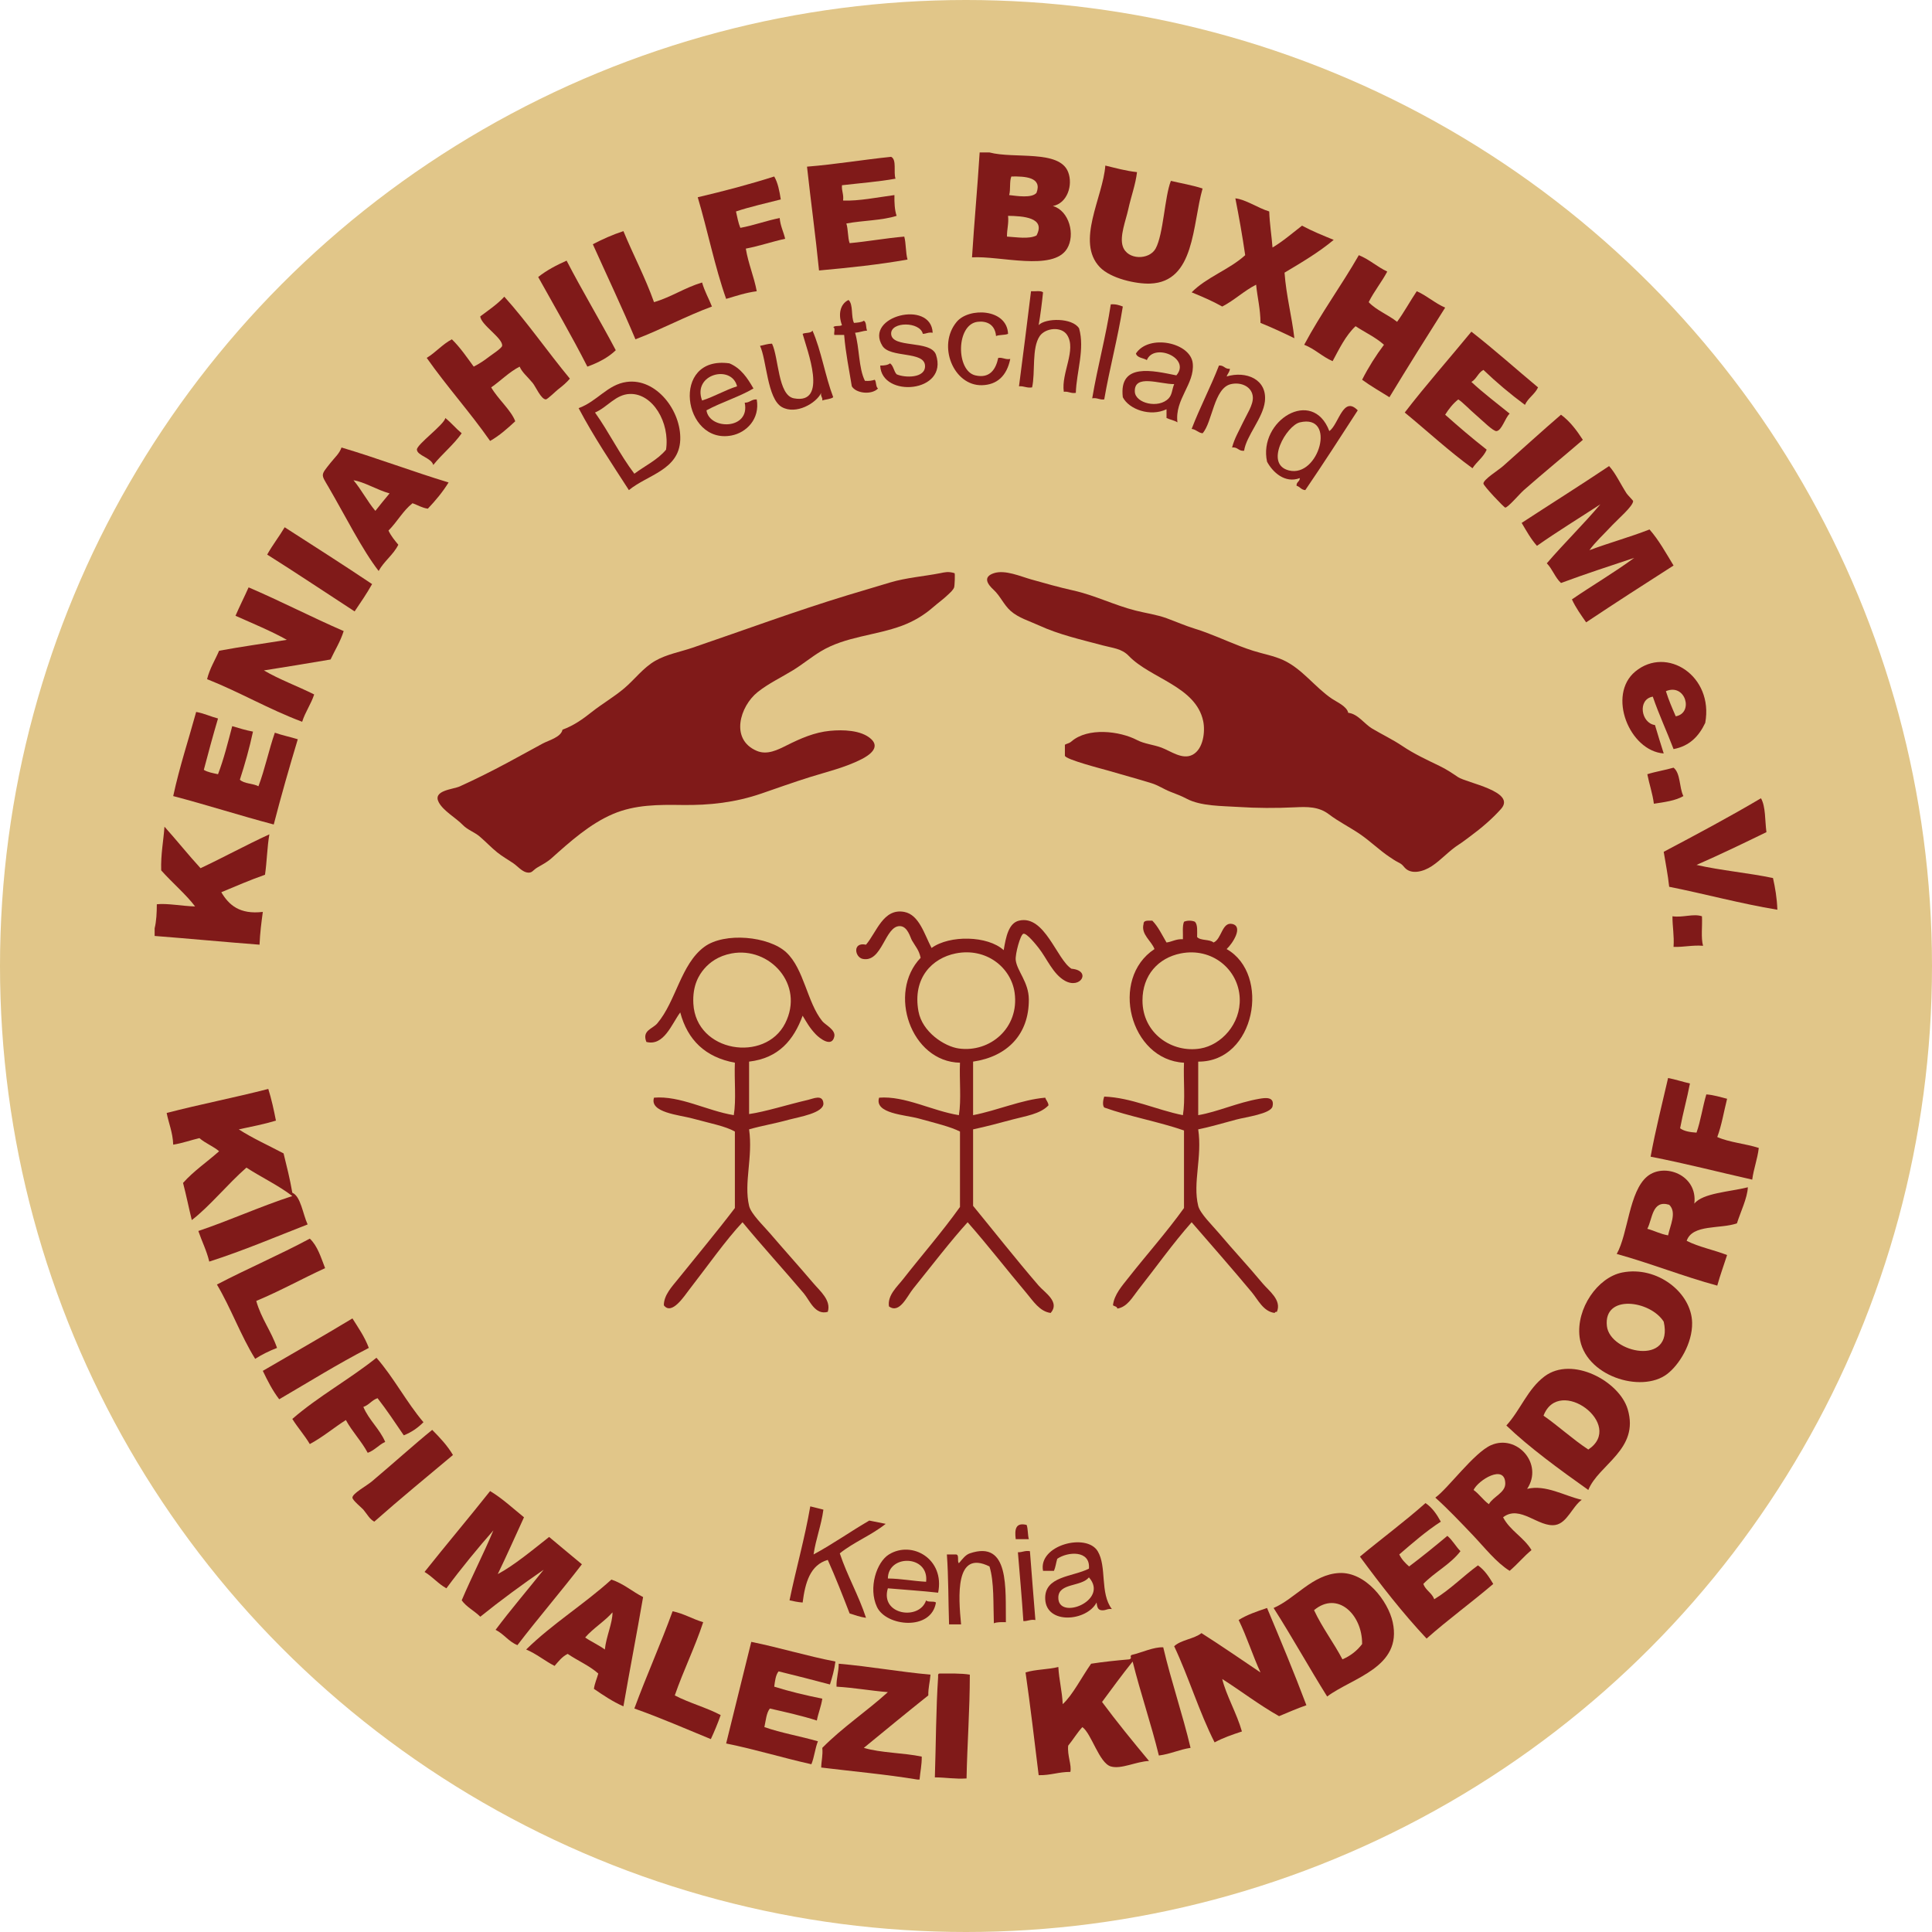 <?xml version="1.0" encoding="utf-8"?>
<!-- Generator: Adobe Illustrator 15.0.0, SVG Export Plug-In . SVG Version: 6.00 Build 0)  -->
<!DOCTYPE svg PUBLIC "-//W3C//DTD SVG 1.1//EN" "http://www.w3.org/Graphics/SVG/1.1/DTD/svg11.dtd">
<svg version="1.1" id="Ebene_1" xmlns="http://www.w3.org/2000/svg" xmlns:xlink="http://www.w3.org/1999/xlink" x="0px" y="0px"
	 width="1697.306px" height="1697.306px" viewBox="0 0 1697.306 1697.306" enable-background="new 0 0 1697.306 1697.306"
	 xml:space="preserve">
<circle fill-rule="evenodd" clip-rule="evenodd" fill="#E1C689" cx="848.653" cy="848.653" r="848.653"/>
<g>
	<path fill-rule="evenodd" clip-rule="evenodd" fill="#801A19" d="M860.653,133.934c2.881,0,5.76,0,8.641,0
		c21.742,5.781,61.486-2.64,69.119,17.28c4.393,11.459-0.828,27.451-13.439,29.76c14.43,4.183,19.832,25.324,12.48,37.439
		c-12.268,20.215-59.127,6.113-83.52,7.681C855.883,195.083,858.725,164.965,860.653,133.934z M888.493,155.054
		c-1.807,4.272-0.51,11.649-1.92,16.319c6.992,0.831,19.855,2.881,24-1.92C915.877,155.565,900.43,154.829,888.493,155.054z
		 M884.653,207.854c8.451,0.467,19.123,2.426,25.92-0.96c8.402-15.796-11.65-17.078-24.959-17.28
		C886.317,196.716,884.54,201.339,884.653,207.854z"/>
	<path fill-rule="evenodd" clip-rule="evenodd" fill="#801A19" d="M782.893,137.773c5.123,2.558,1.881,13.479,3.84,19.2
		c-14.908,2.69-31.279,3.92-47.039,5.76c-0.434,5.233,1.711,7.889,0.959,13.44c13.471,0.616,30.957-2.924,45.121-4.801
		c-0.111,6.83,0.205,13.234,1.92,18.24c-12.832,4.129-29.875,4.045-44.16,6.72c1.666,5.054,1.135,12.306,2.879,17.28
		c16.418-1.503,31.484-4.356,48-5.76c1.656,6.025,1.145,14.215,2.881,20.16c-24.732,4.388-51.051,7.189-77.76,9.6
		c-3.072-30.848-7.211-60.629-10.561-91.2C734.452,144.372,757.907,140.308,782.893,137.773z"/>
	<path fill-rule="evenodd" clip-rule="evenodd" fill="#801A19" d="M998.893,151.214c-1.311,11.128-5.098,20.86-7.68,32.64
		c-2.195,10.015-7.803,23.734-4.801,32.64c4.1,12.159,23.229,12.032,28.801,1.92c6.941-12.597,7.908-45.597,13.439-59.52
		c9.299,2.221,19.193,3.848,27.84,6.72c-9.119,31.773-6.561,82.063-46.08,83.521c-12.273,0.452-34.588-4.425-44.158-14.4
		c-21.404-22.309,2.773-61.506,4.799-89.28C980.098,147.608,988.788,150.119,998.893,151.214z"/>
	<path fill-rule="evenodd" clip-rule="evenodd" fill="#801A19" d="M680.174,155.054c3.176,5.462,4.605,12.674,5.76,20.16
		c-13.225,3.416-26.904,6.377-39.361,10.56c1.143,4.938,2.016,10.146,3.84,14.4c12.15-2.25,22.559-6.242,34.561-8.641
		c0.602,7.078,3.357,12.002,4.801,18.24c-11.824,2.576-22.451,6.349-34.561,8.64c2.232,13.448,7.121,24.238,9.6,37.44
		c-9.896,1.304-18.217,4.182-26.879,6.72c-9.959-28.122-16.217-59.944-24.961-89.28C636.04,167.879,658.569,161.929,680.174,155.054
		z"/>
	<path fill-rule="evenodd" clip-rule="evenodd" fill="#801A19" d="M1085.293,174.253c9.002,0.925,19.686,8.471,29.76,11.521
		c0.367,11.152,2.063,20.977,2.881,31.68c9.424-5.615,17.42-12.659,25.92-19.2c8.727,4.714,18.293,8.586,27.84,12.48
		c-13.088,10.913-28.164,19.837-43.201,28.8c1.521,20.56,6.33,37.83,8.641,57.601c-9.678-4.724-19.486-9.313-29.76-13.44
		c-0.055-12.425-2.725-22.236-3.84-33.6c-10.824,5.495-18.996,13.644-29.76,19.199c-8.398-4.722-17.566-8.674-26.881-12.479
		c13.166-13.394,33.162-19.957,47.041-32.64C1091.45,207.138,1088.508,190.558,1085.293,174.253z"/>
	<path fill-rule="evenodd" clip-rule="evenodd" fill="#801A19" d="M574.573,265.453c15.33-4.51,26.953-12.728,42.24-17.279
		c2.16,7.76,5.854,13.987,8.641,21.119c-23.361,8.639-44.027,19.974-67.199,28.801c-11.949-28.372-24.938-55.704-37.441-83.521
		c8.414-4.386,17.23-8.37,26.88-11.52C556.374,224.133,566.768,243.499,574.573,265.453z"/>
	<path fill-rule="evenodd" clip-rule="evenodd" fill="#801A19" d="M1193.774,224.174c9.322,3.797,16.027,10.212,24.959,14.399
		c-4.988,9.411-11.537,17.262-16.32,26.88c6.855,7.227,17.141,11.021,24.961,17.28c6.211-8.509,11.365-18.075,17.279-26.88
		c9.107,4.014,15.803,10.438,24.961,14.399c-16.51,26.05-32.896,52.226-48.961,78.721c-8.057-5.063-16.439-9.8-24-15.36
		c5.607-11.034,12.057-21.223,19.201-30.72c-7.221-6.54-16.664-10.856-24.961-16.32c-8.727,8.234-14.211,19.708-20.16,30.72
		c-9.158-3.961-15.518-10.722-24.959-14.399C1160.459,275.339,1178.362,251.002,1193.774,224.174z"/>
	<path fill-rule="evenodd" clip-rule="evenodd" fill="#801A19" d="M540.973,307.693c-6.689,6.431-15.32,10.92-24.96,14.4
		c-13.71-26.931-28.679-52.602-43.2-78.721c7.284-5.835,15.896-10.343,24.96-14.399
		C511.608,255.778,526.951,281.076,540.973,307.693z"/>
	<path fill-rule="evenodd" clip-rule="evenodd" fill="#801A19" d="M916.333,256.813c-1.004,9.874-2.26,19.5-3.84,28.8
		c6.027-6.313,29.629-6.641,35.521,2.88c5.152,18.21-2.279,38.04-2.881,56.641c-4.582,0.741-6.178-1.502-10.561-0.96
		c-2.434-16.382,11.373-36.89,2.881-49.921c-5.08-7.792-19.111-6.15-24,0.961c-7.252,10.547-3.758,31.858-6.721,45.119
		c-4.912,0.754-6.973-1.346-11.52-0.96c3.566-27.793,7.209-55.511,10.561-83.52C909.301,256.166,914.272,255.034,916.333,256.813z"
		/>
	<path fill-rule="evenodd" clip-rule="evenodd" fill="#801A19" d="M500.653,332.653c-2.898,3.409-5.937,6.033-10.56,9.601
		c-1.555,1.198-9.202,8.665-10.561,8.64c-4.196-0.078-8.943-11.258-11.52-14.4c-4.822-5.881-9.127-9.069-11.521-14.399
		c-9.461,4.938-16.466,12.333-24.96,18.239c5.97,10.354,17.608,20.148,21.12,29.761c-6.82,6.299-13.705,12.535-22.08,17.279
		c-17.632-25.247-37.997-47.763-55.68-72.96c7.97-4.83,13.708-11.892,22.08-16.319c7.313,7.087,13.108,15.691,19.2,24
		c4.446-2.288,8.745-4.999,13.439-8.641c2.161-1.676,11.198-7.508,11.521-9.6c1.01-6.563-18.794-18.535-19.2-25.92
		c7.333-5.468,14.983-10.616,21.12-17.28C463.5,283.405,481.08,309.026,500.653,332.653z"/>
	<path fill-rule="evenodd" clip-rule="evenodd" fill="#801A19" d="M745.454,263.533c4.359,3.961,1.984,14.654,4.799,20.16
		c3.238-0.283,6.559-0.482,8.641-1.92c2.574,1.266,1.596,6.086,2.881,8.64c-3.889,0.273-6.674,1.647-10.561,1.92
		c3.893,13.068,2.994,30.927,8.641,42.24c3.496,0.297,6.246-0.152,8.639-0.96c1.555,1.966,0.75,6.291,2.881,7.68
		c-5.609,5.843-19.309,4.413-23.041-1.92c-2.395-14.884-5.428-29.13-6.719-45.12c-2.881,0-5.76,0-8.641,0
		c-0.57-1.988,1.188-6.306-0.959-6.72c1.316-1.882,5.881-0.518,7.68-1.92C736.079,276.092,738.196,266.948,745.454,263.533z"/>
	<path fill-rule="evenodd" clip-rule="evenodd" fill="#801A19" d="M986.413,269.293c-4.459,28.181-11.518,53.763-16.318,81.601
		c-4.383,0.541-5.979-1.701-10.561-0.96c4.752-28.208,11.98-53.938,16.32-82.561C980.329,267.059,983.424,268.122,986.413,269.293z"
		/>
	<path fill-rule="evenodd" clip-rule="evenodd" fill="#801A19" d="M885.614,293.293c-2.898,1.262-7.662,0.659-10.561,1.921
		c-1.018-11.127-9.377-13.375-16.32-12.48c-18.908,2.437-18.969,43.037-1.92,47.04c12.838,3.015,18.074-5.435,20.16-15.36
		c4.381-0.541,5.979,1.701,10.561,0.96c-3.063,15.011-11.742,22.734-24.961,23.04c-24.787,0.575-39.484-34.85-22.08-55.68
		C851.215,269.902,884.659,271.015,885.614,293.293z"/>
	<path fill-rule="evenodd" clip-rule="evenodd" fill="#801A19" d="M819.374,292.333c-3.861-0.66-5.48,0.92-8.641,0.96
		c-2.467-10.866-28.281-11.008-27.84,0c0.525,13.08,34.494,5.043,39.361,18.24c11.363,33.711-48.002,38.396-48.961,9.601
		c3.59,0.07,6.637-0.404,8.641-1.92c3.043,2.076,3.264,6.975,5.76,9.6c6.873,3.197,25.641,3.77,24.959-7.68
		c-0.766-12.871-30.648-6.436-37.439-17.28C758.875,277.757,818.063,262.944,819.374,292.333z"/>
	<path fill-rule="evenodd" clip-rule="evenodd" fill="#801A19" d="M732.014,348.974c-2.359,1.801-6.578,1.743-9.602,2.88
		c0.471-3.03-1.729-3.391-0.959-6.72c-4.23,9.042-22.121,19.506-34.561,12.479c-12.934-7.306-13.375-41.668-19.199-53.76
		c3.527-0.632,6.455-1.865,10.559-1.92c5.957,12.299,5.109,45.354,19.201,48c30.51,5.73,11.486-42.498,7.68-56.641
		c2.555-1.285,7.375-0.305,8.641-2.88C721.584,308.202,724.915,330.472,732.014,348.974z"/>
	<path fill-rule="evenodd" clip-rule="evenodd" fill="#801A19" d="M1351.213,340.333c-2.834,6.126-8.73,9.189-11.52,15.36
		c-12.887-9.514-25.039-19.762-36.48-30.72c-4.625,2.415-6.045,8.035-10.561,10.56c10.586,9.895,22.313,18.647,33.602,27.84
		c-4.066,3.923-6.865,14.799-11.521,15.36c-2.844,0.343-12.51-9.368-17.279-13.44c-6.637-5.666-12.297-11.839-16.32-14.399
		c-4.66,3.66-8.313,8.327-11.52,13.439c11.842,10.559,23.926,20.873,36.48,30.721c-2.883,6.718-8.738,10.463-12.48,16.319
		c-20.945-15.214-39.654-32.666-59.52-48.96c18.777-24.421,39.098-47.302,58.559-71.04
		C1312.776,307.092,1331.659,324.048,1351.213,340.333z"/>
	<path fill-rule="evenodd" clip-rule="evenodd" fill="#801A19" d="M1034.413,371.054c-2.686-1.795-6.6-2.36-9.6-3.84
		c0-2.561,0-5.12,0-7.681c-14.154,6.813-32.971,0.149-38.4-10.56c-3.646-30.801,26.734-23.282,47.041-19.2
		c13.072-15.184-19.619-28.882-25.92-13.44c-3.154-1.965-8.447-1.793-9.6-5.76c11.352-17.357,48.033-9.706,49.92,8.641
		C1049.725,337.419,1031.885,350.608,1034.413,371.054z M996.973,344.174c0.508,10.186,21.012,15.113,29.76,5.76
		c3.068-3.28,2.879-7.762,4.801-12.48C1019.012,337.567,996.178,328.227,996.973,344.174z"/>
	<path fill-rule="evenodd" clip-rule="evenodd" fill="#801A19" d="M661.934,341.293c-12.684,7.479-28.234,12.087-41.281,19.2
		c2.545,17.412,38.639,17.273,33.602-6.72c4.525,0.047,5.861-3.098,10.559-2.88c3.004,17.321-9.217,29.19-22.08,31.68
		c-42.758,8.275-54.184-70.646-1.92-63.359C650.973,323.454,656.68,332.146,661.934,341.293z M616.813,351.854
		c10.926-3.475,19.795-9.006,30.721-12.48C642.639,319.86,608.061,328.625,616.813,351.854z"/>
	<path fill-rule="evenodd" clip-rule="evenodd" fill="#801A19" d="M1070.893,321.134c4.557-0.396,5.045,3.275,9.6,2.88
		c-0.25,2.95-2.082,4.317-2.879,6.72c16.959-5.106,35.918,2.341,33.6,22.08c-1.711,14.561-16.318,29.972-18.24,43.2
		c-4.979,0.498-5.473-3.486-10.561-2.88c2.109-8.17,6.102-14.561,9.602-22.08c3.078-6.618,9.016-15.248,8.639-22.08
		c-0.5-9.084-9.973-13.58-19.199-11.521c-15.119,3.375-16.262,33.585-24.961,43.2c-3.998-0.481-5.602-3.358-9.6-3.84
		C1054.252,357.612,1063.471,340.271,1070.893,321.134z"/>
	<path fill-rule="evenodd" clip-rule="evenodd" fill="#801A19" d="M552.493,430.573c-15.174-23.546-30.785-46.654-44.16-72
		c16.494-6.021,25.346-20.763,42.24-23.04c25.988-3.503,48.004,25.397,47.041,50.88C596.61,412.947,568.801,417.107,552.493,430.573
		z M585.133,395.054c3.537-23.872-11.717-49.535-31.68-48.96c-12.665,0.364-19.756,11.675-30.721,16.319
		c12.248,17.192,21.844,37.037,34.561,53.761C566.637,409.197,577.762,404.001,585.133,395.054z"/>
	<path fill-rule="evenodd" clip-rule="evenodd" fill="#801A19" d="M1192.813,360.493c-15.195,23.525-30.385,47.055-46.08,70.08
		c-3.629-0.211-4.662-3.018-7.68-3.84c-0.242-3.442,2.883-3.518,2.881-6.72c-13.072,4.955-23.902-5.202-28.801-14.4
		c-7.877-36.006,39.996-65.768,54.721-26.88C1176.18,372.775,1179.879,347.199,1192.813,360.493z M1132.333,413.293
		c26.398,6.653,42.168-49.959,9.602-42.239C1130.36,373.797,1110.403,407.767,1132.333,413.293z"/>
	<path fill-rule="evenodd" clip-rule="evenodd" fill="#801A19" d="M1390.573,386.413c-16.814,14.502-33.193,27.829-51.84,44.16
		c-3.496,3.063-13.967,15.379-16.32,15.36c-1.072-0.009-19.207-19.195-19.199-21.12c0.014-3.656,13.043-11.604,17.279-15.36
		c16.152-14.318,35.574-32.013,50.881-45.12C1379.282,370.185,1385.167,378.06,1390.573,386.413z"/>
	<path fill-rule="evenodd" clip-rule="evenodd" fill="#801A19" d="M391.213,367.214c5.166,4.113,9.317,9.242,14.399,13.439
		c-7.298,10.302-17.138,18.062-24.96,27.84c-1.799-6.425-13.987-8.124-14.399-13.439
		C365.906,390.579,390.474,372.898,391.213,367.214z"/>
	<path fill-rule="evenodd" clip-rule="evenodd" fill="#801A19" d="M394.093,423.854c-5.254,8.506-11.533,15.987-18.24,23.04
		c-5.292-0.788-8.948-3.211-13.44-4.8c-8.421,6.618-13.555,16.524-21.119,24c2.221,4.818,5.466,8.613,8.64,12.479
		c-4.466,8.974-12.546,14.334-17.28,23.04c-14.401-18.502-29.832-49.382-44.16-73.92c-6.559-11.233-7.027-9.908,1.92-21.12
		c4.18-5.236,7.78-8.142,9.601-13.439C332.065,402.682,362.181,414.165,394.093,423.854z M329.773,448.813
		c4.104-5.176,8.227-10.334,12.48-15.36c-10.831-2.934-22.425-10.21-31.681-11.52C317.585,430.281,322.74,440.486,329.773,448.813z"
		/>
	<path fill-rule="evenodd" clip-rule="evenodd" fill="#801A19" d="M1396.333,483.373c17.199-6.48,35.795-11.564,52.801-18.239
		c8.232,9.367,14.453,20.746,21.121,31.68c-25.785,16.456-51.438,33.043-76.801,49.92c-4.469-6.411-9.049-12.711-12.48-20.16
		c18.012-12.389,37.238-23.563,54.721-36.479c-21.615,7.186-43.33,14.269-64.32,22.08c-5.189-4.731-7.523-12.317-12.48-17.28
		c15.232-17.728,31.947-33.973,47.041-51.84c-18.582,12.14-37.65,23.79-55.68,36.479c-5.285-5.915-9.293-13.108-13.441-20.16
		c25.557-16.684,51.504-32.976,76.801-49.92c5.719,6.247,9.842,15.431,15.359,24c0.924,1.436,5.756,6.22,5.76,6.721
		c0.049,4.445-13.422,15.962-18.24,21.119C1408.247,470.122,1401.381,476.312,1396.333,483.373z"/>
	<path fill-rule="evenodd" clip-rule="evenodd" fill="#801A19" d="M250.093,463.214c25.713,16.526,51.505,32.975,76.8,49.92
		c-4.728,8.392-10.051,16.189-15.36,24c-25.601-16.64-50.886-33.595-76.8-49.92C239.425,478.785,245.218,471.459,250.093,463.214z"
		/>
	<path fill-rule="evenodd" clip-rule="evenodd" fill="#801A19" d="M1089.467,567.682c3.795,1.455,7.623,2.831,11.514,4.062
		c8.75,2.766,18.182,4.364,26.527,8.234c16.637,7.716,27.58,23.667,42.535,33.824c4.391,2.982,13.188,6.646,14.398,12.416
		c8.428,0.838,14.131,9.737,20.934,13.794c8.826,5.264,17.996,9.56,26.686,15.406c10.365,6.976,21.404,12.063,32.611,17.492
		c6.248,3.026,10.699,6.068,16.188,9.766c7.643,5.149,51.523,12.628,37.826,27.997c-7.9,8.865-17.447,16.949-26.982,23.976
		c-3.318,2.445-6.625,5.074-10.107,7.288c-8.617,5.479-15.334,13.484-23.896,19.079c-6.994,4.57-17.916,7.891-23.881,0.971
		c-1.836-2.129-2.23-2.808-5.484-4.45c-2.633-1.329-5.143-3.027-7.584-4.667c-9.035-6.067-16.814-13.781-25.785-19.933
		c-8.988-6.163-18.797-10.957-27.5-17.577c-8.992-6.84-19.074-6.642-29.922-6.117c-16.664,0.805-33.375,0.753-50.025-0.338
		c-13.809-0.905-32.604-0.576-45.088-7.242c-4.791-2.559-9.486-4.186-14.543-6.21c-5.75-2.302-10.189-5.503-16.236-7.38
		c-12.789-3.971-25.732-7.422-38.576-11.214c-3.861-1.14-37.541-9.726-37.541-13.005c0-3.2,0-6.4,0-9.6
		c1.916-1.173,3.564-0.972,5.76-2.88c14.318-12.447,42.215-9.316,57.791-1.136c6.211,3.262,14.34,3.987,21.186,6.516
		c8.16,3.014,18.51,11.063,27.463,6.302c9.428-5.014,11.227-20.365,9.293-29.562c-6.412-30.477-46.307-37.393-65.365-57.257
		c-6.295-6.56-14.078-6.875-23.045-9.288c-18.797-5.058-38.07-9.317-55.836-17.494c-8.266-3.805-17.998-6.615-24.895-12.724
		c-6.053-5.359-9.139-13.219-14.939-18.529c-5.303-4.854-9.793-11.3,0.109-14.614c9.885-3.309,23.412,2.796,32.906,5.459
		c12.211,3.424,24.408,6.928,36.795,9.67c18.809,4.163,36.008,12.87,54.646,17.629c9.229,2.355,18.771,3.573,27.738,6.876
		c8.299,3.057,16.232,6.539,24.713,9.155C1063.399,556.555,1076.217,562.601,1089.467,567.682z"/>
	<path fill-rule="evenodd" clip-rule="evenodd" fill="#801A19" d="M301.933,554.413c-2.89,9.271-7.67,16.65-11.521,24.96
		c-19.454,3.266-38.876,6.564-58.56,9.601c13.688,8.072,29.683,13.837,44.16,21.12c-2.842,8.678-7.785,15.255-10.561,24
		c-29.323-10.997-54.655-25.984-83.52-37.44c2.346-9.494,7.009-16.671,10.56-24.96c19.429-3.612,39.711-6.369,59.521-9.6
		c-14.188-7.892-29.859-14.302-45.12-21.12c3.67-8.49,7.767-16.554,11.52-24.96C246.858,528.209,273.588,542.118,301.933,554.413z"
		/>
	<path fill-rule="evenodd" clip-rule="evenodd" fill="#801A19" d="M1470.254,658.094c-5.906-15.535-12.773-30.108-18.24-46.08
		c-13.637,2.317-10.354,23.358,1.92,24.96c2.516,8.363,5.014,16.746,7.68,24.96c-30.197-2.225-49.895-51.389-24.961-72
		c27.631-22.839,68.971,3.888,61.441,45.12C1492.629,646.55,1484.534,655.413,1470.254,658.094z M1463.534,607.214
		c2.438,7.802,5.535,14.944,8.641,22.079C1488.129,626.518,1480.885,599.917,1463.534,607.214z"/>
	<path fill-rule="evenodd" clip-rule="evenodd" fill="#801A19" d="M191.533,631.214c-4.402,14.797-8.46,29.939-12.479,45.119
		c3.363,2.077,8.006,2.874,12.479,3.841c5.043-13.198,8.688-27.794,12.48-42.24c5.915,1.765,11.772,3.587,18.24,4.8
		c-3.147,14.772-7.149,28.691-11.521,42.24c3.701,3.659,11.521,3.198,16.32,5.76c5.637-14.843,9.106-31.854,14.399-47.04
		c6.371,2.27,13.569,3.711,20.16,5.76c-7.414,24.586-14.551,49.449-21.12,74.88c-29.874-7.885-58.4-17.118-88.319-24.96
		c5.554-25.806,13.415-49.304,20.159-73.92C179.385,626.722,184.934,629.492,191.533,631.214z"/>
	<path fill-rule="evenodd" clip-rule="evenodd" fill="#801A19" d="M1470.254,674.413c6.258,4.941,4.893,17.508,8.639,24.96
		c-6.844,4.037-16.469,5.291-25.92,6.721c-1.225-9.336-4.047-17.072-5.76-25.92C1454.487,677.847,1462.827,676.586,1470.254,674.413
		z"/>
	<path fill-rule="evenodd" clip-rule="evenodd" fill="#801A19" d="M1547.053,701.293c4.209,7.312,3.432,19.609,4.801,29.761
		c-20.225,9.855-40.51,19.651-61.441,28.8c21.35,4.892,45.521,6.96,67.201,11.52c1.93,8.631,3.492,17.629,3.84,27.841
		c-32.938-5.464-63.033-13.767-95.041-20.16c-1.119-10.72-3.178-20.502-4.799-30.721
		C1490.502,733.062,1519.309,717.709,1547.053,701.293z"/>
	<path fill-rule="evenodd" clip-rule="evenodd" fill="#801A19" d="M135.853,822.253c0-2.239,0-4.479,0-6.72
		c1.523-6.156,1.894-13.467,1.92-21.12c9.113-1.011,22.583,1.661,33.601,1.92c-7.025-9.618-20.426-21.173-29.761-31.68
		c-0.439-14.199,1.968-25.553,2.88-38.4c10.741,11.979,20.815,24.625,31.681,36.48c20.459-9.621,39.88-20.28,60.479-29.76
		c-1.977,11.144-2.15,24.09-3.84,35.52c-13.266,4.655-25.752,10.088-38.4,15.36c6.674,11.247,16.144,19.696,36.48,17.28
		c-1.255,9.305-2.484,18.636-2.88,28.8C197.11,827.558,166.732,824.654,135.853,822.253z"/>
	<path fill-rule="evenodd" clip-rule="evenodd" fill="#801A19" d="M818.413,832.813c15.918-11.55,49.377-10.874,63.361,1.92
		c1.928-11.529,4.262-23.722,13.439-25.92c22.584-5.41,33.166,34.152,46.08,42.241c17.844,1.506,8.109,18.363-5.76,10.559
		c-10.484-5.898-15.768-19.538-23.041-28.799c-2.02-2.572-10.537-13.312-13.439-12.48c-2.688,0.77-7.273,17.974-6.721,23.04
		c1.055,9.652,11.412,19.294,11.521,34.56c0.221,30.943-19.096,50.361-48.961,54.721c0,15.68,0,31.359,0,47.039
		c21.484-4.162,42.652-13.604,63.361-15.359c0.797,2.402,2.629,3.77,2.879,6.721c-7.363,7.807-20.459,9.438-31.68,12.479
		c-11.576,3.139-23.342,6.248-34.561,8.641c0,22.4,0,44.801,0,67.199c17.883,21.816,37.848,47.16,57.6,70.08
		c5.184,6.014,19.051,14.367,10.561,24c-9.646-1.182-15.574-10.715-21.119-17.279c-17.072-20.213-33.832-41.939-51.84-62.4
		c-14.32,15.678-32.207,38.93-48,58.561c-5.23,6.498-11.844,22.205-21.121,15.359c-1.438-9.826,7.264-17.32,12.48-24
		c15.947-20.42,34.287-41.43,49.92-63.359c0-22.08,0-44.16,0-66.24c-8.434-4.287-20.814-7.197-36.48-11.52
		c-11.477-3.168-39.078-4.213-34.561-18.24c22.752-1.77,46.508,11.6,70.08,15.359c2.238-13.441,0.322-31.037,0.961-46.08
		c-43.047-0.785-64.008-61.459-34.561-92.16c-1.49-6.91-4.359-9.624-7.68-15.359c-1.402-2.422-3.691-12.356-10.561-12.48
		c-13.232-0.239-15.439,32.24-32.639,28.8c-7.031-1.406-9.16-15.073,2.879-12.479c9.361-10.983,15.164-32.244,33.6-28.8
		C807.586,803.594,812.153,821.077,818.413,832.813z M806.893,888.494c3.316,18.115,22.736,30.881,35.52,32.641
		c27.35,3.762,53.229-18.145,48.961-48.961c-3.074-22.207-24.967-39.952-51.84-34.56C819.116,841.71,801.495,859,806.893,888.494z"
		/>
	<path fill-rule="evenodd" clip-rule="evenodd" fill="#801A19" d="M1495.213,804.974c0.455,8.505-1.023,18.944,0.961,25.92
		c-9.703-0.742-16.643,1.277-25.92,0.96c0.676-9.957-0.992-17.569-0.961-26.88C1478.747,806.294,1487.665,802.406,1495.213,804.974z
		"/>
	<path fill-rule="evenodd" clip-rule="evenodd" fill="#801A19" d="M1012.333,808.813c5.229,5.332,8.535,12.586,12.48,19.2
		c5.047-0.714,8.305-3.216,14.4-2.88c0.207-5.233-0.662-11.542,0.961-15.36c2.785-1.244,6.813-1.244,9.6,0
		c2.521,2.599,1.906,8.334,1.92,13.44c3.025,3.373,11.055,1.745,14.4,4.8c7.16-2.861,7.371-18.147,16.318-16.32
		c10.191,2.081,0.559,17.157-4.799,22.08c39.063,22.101,25.16,99.267-24.961,98.88c0,15.68,0,31.359,0,47.039
		c17.098-2.895,34.43-11.057,53.76-14.4c5.102-0.881,13.564-2.086,11.521,6.721c-1.506,6.492-23.438,9.33-31.68,11.52
		c-13.309,3.535-22.129,6.26-33.602,8.641c3.67,24.488-4.986,46.852,0,67.199c1.652,6.74,12.539,17.252,18.24,24
		c13.742,16.27,25.115,28.219,38.4,44.16c5.375,6.451,16.932,14.582,12.48,24.961c-1.117-0.156-1.709,0.211-1.92,0.959
		c-10.016-1.232-14.516-11.465-20.16-18.238c-16.754-20.104-35.076-40.979-52.801-61.441c-16.59,18.734-31.137,39.35-47.039,59.52
		c-4.852,6.154-9.488,14.971-18.24,16.32c-0.268-1.971-2.564-1.916-3.84-2.879c1.035-9.441,8.174-17.295,13.439-24
		c15.871-20.213,33.369-39.75,48.961-61.441c0-22.719,0-45.439,0-68.158c-22.326-7.754-47.945-12.217-70.08-20.16
		c-1.875-2.158-0.838-7.223,0-9.602c23.822,0.922,45.865,11.658,69.119,16.32c2.238-13.441,0.322-31.037,0.961-46.08
		c-47.686-2.535-65.613-73.754-25.92-99.839c-2.684-7.244-12.07-12.88-9.602-22.08C1004.6,808.12,1008.924,808.925,1012.333,808.813
		z M1003.694,878.894c0,28.973,25.984,46.43,50.879,42.24c18.299-3.08,35.496-21.529,34.561-44.16
		c-1.049-25.387-24.365-44.821-51.84-39.361C1017.497,841.547,1003.694,856.771,1003.694,878.894z"/>
	<path fill-rule="evenodd" clip-rule="evenodd" fill="#801A19" d="M705.133,892.333c-7.848,21.271-20.975,37.264-47.039,40.32
		c0,15.359,0,30.719,0,46.08c14.494-2.088,33.115-8.133,51.84-12.48c4.605-1.07,12.719-5.078,13.439,2.881
		c0.787,8.707-22.168,12.313-29.76,14.398c-14.512,3.988-23.656,5.23-35.52,8.641c3.52,24.549-4.787,46.777,0,67.199
		c1.631,6.961,12.404,17.203,18.238,24c13.885,16.176,25.012,28.416,38.4,44.16c5.594,6.578,15.707,14.879,12.48,24.961
		c-11.215,3.152-15.816-10.041-21.119-16.32c-17.02-20.148-36.725-41.664-53.762-62.4c-14.322,15.156-31.275,39.197-47.039,59.52
		c-4.23,5.453-15.242,22.559-22.08,13.441c-0.047-8.982,7.273-16.551,12.48-23.041c15.996-19.936,33.891-41.281,49.92-62.4
		c0-22.398,0-44.799,0-67.199c-8.445-4.787-21.414-7.141-37.439-11.52c-11.295-3.086-37.863-5.102-33.602-18.24
		c22.914-1.932,46.576,11.531,70.08,15.359c2.238-13.441,0.322-31.037,0.961-46.08c-25.957-4.764-41.535-19.904-48-44.16
		c-7.563,10.17-14.314,29.863-29.76,25.92c-3.979-10.248,5.322-11.27,9.6-16.318c16.512-19.498,20.609-51.893,41.279-67.201
		c17.793-13.177,56.709-9.369,72,4.8c15.625,14.477,18.314,43.934,31.68,60.481c2.598,3.213,11.809,7.523,10.561,13.439
		c-2.115,10.027-12.76,1.785-16.32-1.92C711.131,902.906,708.417,897.697,705.133,892.333z M618.733,851.054
		c-4.447,5.174-10.498,14.414-9.6,30.719c2.363,42.904,63.043,51.967,80.641,17.281c17.357-34.215-13.779-67.655-47.041-61.441
		C630.893,839.825,623.387,845.639,618.733,851.054z"/>
	<path fill-rule="evenodd" clip-rule="evenodd" fill="#801A19" d="M1465.454,947.054c6.703,1.297,12.664,3.334,19.199,4.799
		c-2.563,13.438-6.125,25.875-8.639,39.361c3.467,2.611,8.719,3.439,14.398,3.84c3.699-10.383,5.389-22.773,8.641-33.602
		c6.846,0.514,12.316,2.406,18.24,3.84c-2.85,11.23-4.768,23.395-8.641,33.602c10.6,4.76,24.9,5.82,36.48,9.6
		c-1.189,10.01-4.449,17.949-5.76,27.84c-29.766-6.715-58.719-14.242-89.279-20.16
		C1454.448,992.369,1460.192,969.951,1465.454,947.054z"/>
	<path fill-rule="evenodd" clip-rule="evenodd" fill="#801A19" d="M235.693,956.654c2.771,8.75,4.836,18.203,6.72,27.84
		c-10.309,3.131-21.568,5.311-32.64,7.68c12.265,7.896,26.188,14.133,39.36,21.119c2.783,11.297,5.627,22.533,7.68,34.561
		c7.411,3.141,9.183,18.525,13.44,27.84c-28.561,11.121-56.354,23.006-86.4,32.641c-2.35-9.811-6.525-17.795-9.6-26.881
		c28.221-9.537,54.093-21.426,82.56-30.719c-12.31-9.451-27.139-16.381-40.32-24.961c-16.399,14.322-32.399,34.158-48,46.08
		c-2.645-10.795-4.901-21.979-7.68-32.639c9.334-10.506,21.22-18.461,31.68-27.842c-5.188-4.412-12.194-7.004-17.279-11.52
		c-7.77,1.83-14.777,4.424-23.04,5.76c-0.396-10.805-3.899-18.5-5.761-27.84C175.614,970.175,206.45,964.21,235.693,956.654z"/>
	<path fill-rule="evenodd" clip-rule="evenodd" fill="#801A19" d="M1488.493,1057.453c7.295-9.35,31.178-10.42,47.041-14.398
		c-0.445,9.48-6.451,21.703-9.6,31.68c-14.678,5.164-39.127,0.553-44.16,15.359c10.6,5.4,23.998,8.002,35.52,12.48
		c-2.877,8.963-6.08,17.6-8.641,26.879c-30.451-8.268-58.021-19.416-88.32-27.84c10.066-17.777,10.711-54.9,26.881-68.16
		C1462.178,1021.183,1491.692,1032.214,1488.493,1057.453z M1447.213,1079.533c6.307,1.695,11.406,4.596,18.24,5.76
		c1.781-8.73,7.904-20.256,0.959-26.879C1451.334,1053.875,1451.846,1070.701,1447.213,1079.533z"/>
	<path fill-rule="evenodd" clip-rule="evenodd" fill="#801A19" d="M285.613,1114.093c-20.385,9.375-39.478,20.043-60.479,28.801
		c4.316,15.523,13.182,26.498,18.24,41.279c-6.936,2.666-13.336,5.865-19.2,9.6c-12.65-20.311-21.301-44.619-33.601-65.279
		c26.706-13.936,55.154-26.127,81.601-40.32C278.956,1094.511,281.946,1104.64,285.613,1114.093z"/>
	<path fill-rule="evenodd" clip-rule="evenodd" fill="#801A19" d="M1425.133,1117.933c30.604-6.08,60.961,17.576,61.439,44.16
		c0.328,18.189-11.434,37.084-22.08,45.121c-22.721,17.15-72.605,1.563-76.799-32.641
		C1384.625,1149.548,1403.547,1122.222,1425.133,1117.933z M1411.694,1164.974c2.666,23.766,58.881,35.654,49.92-3.84
		C1449.926,1142.433,1408.506,1136.583,1411.694,1164.974z"/>
	<path fill-rule="evenodd" clip-rule="evenodd" fill="#801A19" d="M309.613,1158.253c5.183,8.258,10.752,16.129,14.4,25.92
		c-27.245,14.035-52.652,29.908-78.72,45.119c-5.699-7.42-10.171-16.068-14.4-24.959
		C257.129,1188.97,283.716,1173.957,309.613,1158.253z"/>
	<path fill-rule="evenodd" clip-rule="evenodd" fill="#801A19" d="M330.733,1192.814c15.206,17.434,26.315,38.965,41.28,56.639
		c-4.78,4.82-10.397,8.803-17.28,11.521c-7.533-11.027-14.915-22.205-23.04-32.641c-5.043,1.678-7.437,6.002-12.479,7.68
		c4.967,11.674,14.185,19.096,19.199,30.721c-5.71,2.609-9.225,7.414-15.359,9.6c-5.596-10.404-13.557-18.443-19.2-28.801
		c-10.737,6.863-20.227,14.975-31.68,21.121c-4.646-7.834-10.56-14.4-15.36-22.08
		C279.572,1226.773,307.102,1211.742,330.733,1192.814z"/>
	<path fill-rule="evenodd" clip-rule="evenodd" fill="#801A19" d="M1395.374,1308.974c-24.715-17.525-52.105-37.494-72-56.641
		c12.41-13.582,18.621-32,33.6-43.199c24.168-18.07,65.523,4.174,72.961,28.799
		C1440.641,1273.388,1404.303,1286.625,1395.374,1308.974z M1356.014,1243.693c13.557,9.482,25.477,20.604,39.359,29.76
		C1427.928,1251.712,1369.649,1208.162,1356.014,1243.693z"/>
	<path fill-rule="evenodd" clip-rule="evenodd" fill="#801A19" d="M397.933,1278.253c-23.169,19.391-46.517,38.604-69.12,58.561
		c-4.266-2.438-5.66-5.744-9.6-10.561c-1.26-1.539-9.63-8.234-9.601-10.561c0.047-3.703,12.296-10.201,17.28-14.4
		c17.266-14.543,38.158-33.283,52.8-45.119C386.381,1262.925,392.92,1269.826,397.933,1278.253z"/>
	<path fill-rule="evenodd" clip-rule="evenodd" fill="#801A19" d="M1341.614,1308.013c16.293-4.014,32.918,6.217,48,9.6
		c-8.27,5.908-12.832,20.279-23.041,22.08c-14.855,2.621-31.215-18.238-46.08-6.719c6.125,11.795,18.256,17.584,24.961,28.799
		c-6.838,5.643-12.436,12.525-19.199,18.24c-11.945-7.439-21.926-20.438-32.641-31.68c-10.703-11.232-21.58-22.682-32.641-32.641
		c11.127-7.986,33.965-39.494,48.961-46.08C1332.559,1259.677,1356.282,1285.972,1341.614,1308.013z M1322.413,1303.214
		c-0.268-17.379-23.773-2.936-27.84,5.76c5.049,3.592,8.393,8.887,13.441,12.479
		C1311.778,1314.763,1322.54,1311.41,1322.413,1303.214z"/>
	<path fill-rule="evenodd" clip-rule="evenodd" fill="#801A19" d="M477.613,1379.054c-19.126,13.193-37.78,26.859-55.68,41.279
		c-5.083-5.156-12.045-8.436-16.32-14.4c8.866-20.895,19.048-40.473,27.84-61.439c-12.627,14.254-28.517,33.563-41.279,50.879
		c-7.228-3.973-12.187-10.213-19.2-14.398c18.979-23.9,38.645-47.115,57.6-71.041c10.972,6.629,20.025,15.176,29.76,23.041
		c-7.658,16.66-15.107,33.531-23.039,49.92c14.416-7.666,30.97-21.508,45.119-32.641c9.547,8.053,19.221,15.979,28.801,24
		c-18.472,24.088-38.205,46.916-56.641,71.039c-7.771-3.107-11.905-9.854-19.199-13.439
		C448.926,1413.726,463.611,1396.732,477.613,1379.054z"/>
	<path fill-rule="evenodd" clip-rule="evenodd" fill="#801A19" d="M1265.774,1336.814c-13.184,8.578-24.779,18.74-36.48,28.799
		c2.082,4.318,5.199,7.602,8.641,10.561c11.525-8.635,22.615-17.705,33.6-26.881c4.529,3.791,7.363,9.277,11.52,13.441
		c-8.836,11.643-22.607,18.352-32.641,28.799c2.045,5.637,7.557,7.805,9.602,13.441c14.148-8.57,25.27-20.17,38.398-29.76
		c5.82,4.1,9.748,10.092,13.441,16.318c-19.148,16.373-39.758,31.283-58.561,48c-21.068-22.451-40.094-46.945-58.561-72
		c19.041-15.838,39.127-30.635,57.6-47.039C1258.272,1324.474,1262.268,1330.398,1265.774,1336.814z"/>
	<path fill-rule="evenodd" clip-rule="evenodd" fill="#801A19" d="M711.854,1323.373c3.877,0.922,7.641,1.959,11.52,2.881
		c-1.893,14.107-6.582,25.418-8.641,39.359c17.051-9.189,32.354-20.125,48.961-29.76c4.84,0.92,9.574,1.945,14.4,2.881
		c-12.223,9.857-28.092,16.068-40.32,25.92c6.629,19.93,16.49,36.629,23.039,56.639c-5.369-0.711-9.742-2.418-14.4-3.84
		c-6.145-15.936-12.385-31.773-19.199-47.039c-15.443,4.396-19.828,19.852-22.08,37.439c-4.18-0.301-7.852-1.107-11.52-1.92
		C699.358,1378.078,706.887,1352.007,711.854,1323.373z"/>
	<path fill-rule="evenodd" clip-rule="evenodd" fill="#801A19" d="M901.934,1339.693c1.26,3.541,0.863,8.736,1.92,12.48
		c-3.84,0-7.68,0-11.521,0C891.292,1343.771,892.096,1337.216,901.934,1339.693z"/>
	<path fill-rule="evenodd" clip-rule="evenodd" fill="#801A19" d="M976.813,1413.613c-4.193-0.672-5.406,1.633-9.6,0.961
		c-3.006-0.514-3.459-3.582-3.84-6.721c-8.752,16.592-44.021,19.566-45.119-2.879c-1.002-20.447,24.047-19.533,38.398-26.881
		c1.455-16.602-18.916-14.928-27.84-8.641c-1.041,3.438-1.498,7.463-2.879,10.561c-3.201,0-6.4,0-9.602,0
		c-4.377-22.467,38.055-33.645,48-17.279C972.577,1376.298,966.124,1399.601,976.813,1413.613z M929.774,1403.054
		c-0.92,21.193,45.072,3.285,26.879-17.281C949.877,1394.138,930.315,1390.552,929.774,1403.054z"/>
	<path fill-rule="evenodd" clip-rule="evenodd" fill="#801A19" d="M824.174,1399.214c-14.381-1.621-29.451-2.551-44.16-3.842
		c-7.109,23.275,27.605,28.67,33.6,10.561c1.52,2,6.717,0.324,8.641,1.92c-4.088,25.268-43.838,21.043-51.842,3.84
		c-7.73-16.615-0.395-39.316,10.561-46.08C801.184,1353.136,830.202,1369.521,824.174,1399.214z M780.014,1386.734
		c11.99,0.168,22.049,2.271,33.6,2.879C816.329,1365.97,780.231,1365.226,780.014,1386.734z"/>
	<path fill-rule="evenodd" clip-rule="evenodd" fill="#801A19" d="M904.813,1362.734c1.457,20.303,3.256,40.266,4.801,60.48
		c-4.549-0.709-6.6,1.078-10.561,0.959c-1.318-20.441-3.162-40.357-4.799-60.48C898.213,1363.814,900.264,1362.025,904.813,1362.734
		z"/>
	<path fill-rule="evenodd" clip-rule="evenodd" fill="#801A19" d="M883.694,1425.134c-3.936-0.096-7.869-0.189-10.561,0.959
		c-0.629-17.291,0.355-36.195-3.84-49.92c-30.453-15.148-27.316,26.463-24.961,50.881c-3.52,0-7.039,0-10.559,0
		c-0.697-20.426-0.49-41.752-1.92-61.441c2.559,0,5.119,0,7.68,0c3.703-0.184,1.023,6.018,2.879,7.68
		c3.229-3.781,5.803-7.348,9.602-8.639C887.194,1352.695,883.217,1395.875,883.694,1425.134z"/>
	<path fill-rule="evenodd" clip-rule="evenodd" fill="#801A19" d="M1165.934,1490.414c-16.02-25.58-30.82-52.379-47.041-77.76
		c19.119-8.26,34.125-29.521,57.6-30.721c23.104-1.18,42.99,24.563,47.041,43.201
		C1232.176,1464.908,1188.167,1473.816,1165.934,1490.414z M1196.653,1444.333c0.248-25.906-21.6-47.016-42.24-29.76
		c7.238,15.482,17.137,28.303,24.961,43.199C1186.53,1454.689,1192.245,1450.164,1196.653,1444.333z"/>
	<path fill-rule="evenodd" clip-rule="evenodd" fill="#801A19" d="M564.973,1403.054c-5.533,32.227-11.707,63.811-17.28,96
		c-9.583-4.178-17.729-9.791-25.92-15.361c0.711-5.049,2.622-8.896,3.84-13.439c-7.759-6.961-18.149-11.291-26.88-17.279
		c-4.952,2.406-8.098,6.621-11.52,10.559c-8.688-4.432-15.713-10.527-24.96-14.398c22.919-22.521,51.047-39.834,74.88-61.441
		C547.926,1391.3,555.44,1398.187,564.973,1403.054z M514.093,1438.574c5.481,3.797,11.939,6.619,17.28,10.561
		c1.132-11.354,6.826-23.248,6.72-32.641C530.897,1424.658,521.208,1430.328,514.093,1438.574z"/>
	<path fill-rule="evenodd" clip-rule="evenodd" fill="#801A19" d="M1107.374,1469.292c-6.871-14.889-12.02-31.5-19.199-46.078
		c7.266-4.574,16.094-7.586,24.959-10.561c11.811,28.189,23.639,56.361,34.561,85.439c-8.326,2.873-16.084,6.316-24,9.6
		c-17.6-9.92-33.115-21.926-49.92-32.639c3.285,13.996,12.76,30.115,17.279,46.08c-8.416,2.783-16.754,5.646-24,9.6
		c-13.484-26.516-22.699-57.301-35.52-84.48c6.129-5.711,17.393-6.287,24-11.52
		C1073.145,1445.921,1090.157,1457.71,1107.374,1469.292z"/>
	<path fill-rule="evenodd" clip-rule="evenodd" fill="#801A19" d="M617.774,1425.134c-7.373,22.387-17.309,42.211-24.961,64.318
		c12.57,6.631,27.789,10.613,40.32,17.281c-2.566,7.352-5.498,14.34-8.641,21.119c-22.254-9.105-44.033-18.686-67.199-26.879
		c10.686-28.994,23.023-56.338,33.6-85.441C600.981,1417.607,608.36,1422.386,617.774,1425.134z"/>
	<path fill-rule="evenodd" clip-rule="evenodd" fill="#801A19" d="M660.014,1442.414c25.271,5.127,48.424,12.375,73.92,17.279
		c-0.947,7.373-2.805,13.836-4.801,20.16c-14.945-3.934-29.922-7.838-45.119-11.52c-2.604,3.158-3.152,8.369-3.84,13.439
		c13.352,4.248,27.625,7.574,42.238,10.561c-1.041,6.959-3.51,12.49-4.799,19.199c-13.061-4.219-27.238-7.32-41.281-10.559
		c-3.092,3.945-3.535,10.543-4.799,16.318c14.688,5.152,31.652,8.029,47.039,12.48c-2.518,6.121-3.191,14.088-5.76,20.16
		c-25.375-5.664-49.051-13.027-74.879-18.24C645.196,1501.837,652.731,1472.251,660.014,1442.414z"/>
	<path fill-rule="evenodd" clip-rule="evenodd" fill="#801A19" d="M1045.934,1535.533c-10.027,1.494-17.604,5.438-27.84,6.721
		c-6.932-28.268-16.002-54.4-23.041-82.561c-9.256,11.545-18.059,23.543-26.879,35.521c13.207,17.83,27.188,34.891,41.279,51.84
		c-11.268,0.426-24.482,7.518-33.6,4.799c-10.27-3.061-17.021-29.002-24.961-34.561c-4.607,4.992-8.154,11.047-12.48,16.32
		c-0.879,8.703,3.232,17.055,1.92,23.041c-10.283-0.045-17.367,3.111-27.84,2.879c-3.703-30.215-7.258-60.58-11.52-90.24
		c8.426-2.773,19.879-2.52,28.801-4.799c0.637,11.523,3.322,20.996,3.84,32.641c8.598-7.727,16.863-24.094,24.959-35.521
		c10.795-1.686,22.125-2.834,33.602-3.84c2.969-1.129-0.15-2.41,1.92-3.84c8.912-2.047,19.566-7.205,27.84-6.719
		C1029.057,1477.529,1038.747,1505.281,1045.934,1535.533z"/>
	<path fill-rule="evenodd" clip-rule="evenodd" fill="#801A19" d="M807.854,1563.373c-0.641,0-1.281,0-1.92,0
		c-27.174-4.506-56.238-7.121-84.48-10.559c0.102-5.979,1.592-10.568,0.959-17.281c17.629-17.893,38.988-32.053,57.602-48.959
		c-15.395-1.246-29.412-3.869-45.121-4.801c-0.215-7.574,1.959-12.762,1.92-20.16c27.682,2.398,53.043,7.117,80.641,9.602
		c-0.432,6.287-2.045,11.395-1.92,18.238c-19.051,15.189-37.82,30.662-56.641,46.08c15.021,4.5,34.76,4.283,50.881,7.682
		C809.885,1550.685,808.411,1556.57,807.854,1563.373z"/>
	<path fill-rule="evenodd" clip-rule="evenodd" fill="#801A19" d="M852.014,1471.214c-0.006,31.354-2.273,60.445-2.881,91.199
		c-10.25,0.648-18.289-0.91-27.84-0.961c0.984-29.414,0.963-59.836,2.881-88.318c-0.084-1.363-0.16-2.719,0.959-2.881
		C834.417,1470.251,844.03,1469.917,852.014,1471.214z"/>
	<path fill-rule="evenodd" clip-rule="evenodd" fill="#801A19" d="M838.573,503.533c0.596,0.184,0.107,11.313-0.336,12.482
		c-0.906,2.399-3.305,4.432-5.113,6.185c-4.232,4.103-9.074,7.522-13.516,11.387c-8.07,7.025-17.107,12.356-27.137,16.099
		c-23.377,8.725-49.717,9.414-71.406,22.544c-8.348,5.054-15.885,11.335-24.195,16.467c-10.398,6.422-21.662,11.66-31.258,19.312
		c-15.516,12.368-24.486,41.584-0.775,51.644c9.143,3.879,18.26-0.814,26.414-4.89c12.166-6.079,24.275-11.417,37.988-12.723
		c10.908-1.038,27.396-0.813,36.074,7.227c8.139,7.54-1.609,14.221-8.471,17.723c-14.207,7.251-30.32,11.029-45.471,15.765
		c-14.307,4.472-28.375,9.556-42.549,14.414c-22.945,7.867-45.301,10.362-69.461,10.03c-20.816-0.287-41.471-0.382-60.973,7.97
		c-20.154,8.632-37.604,24.262-53.788,38.752c-4.309,3.858-8.213,5.548-12.859,8.407c-3.708,2.283-4.376,5.188-9.168,4.082
		c-4.219-0.976-8.047-5.566-11.586-7.989c-4.695-3.214-9.684-5.985-14.132-9.559c-5.456-4.383-10.172-9.503-15.496-14.009
		c-4.656-3.94-10.57-5.729-14.779-10.104c-6.074-6.313-17.032-12.22-21.129-19.924c-5.601-10.533,12.576-11.287,18.435-13.943
		c14.128-6.406,27.981-13.348,41.659-20.664c10.446-5.588,20.795-11.354,31.215-16.991c5.172-2.798,16.145-5.545,17.409-12.177
		c9.843-3.62,17.534-9.066,25.699-15.526c9.237-7.309,19.524-13.206,28.522-20.812c9.232-7.802,16.635-18.056,27.229-24.147
		c10.029-5.768,21.961-7.833,32.824-11.536c45.379-15.471,90.203-32.114,136.102-46.087c12.506-3.808,25.047-7.535,37.58-11.254
		c14.352-4.258,29.334-5.282,43.969-8.153C829.975,502.771,833.086,501.84,838.573,503.533z"/>
</g>
</svg>
